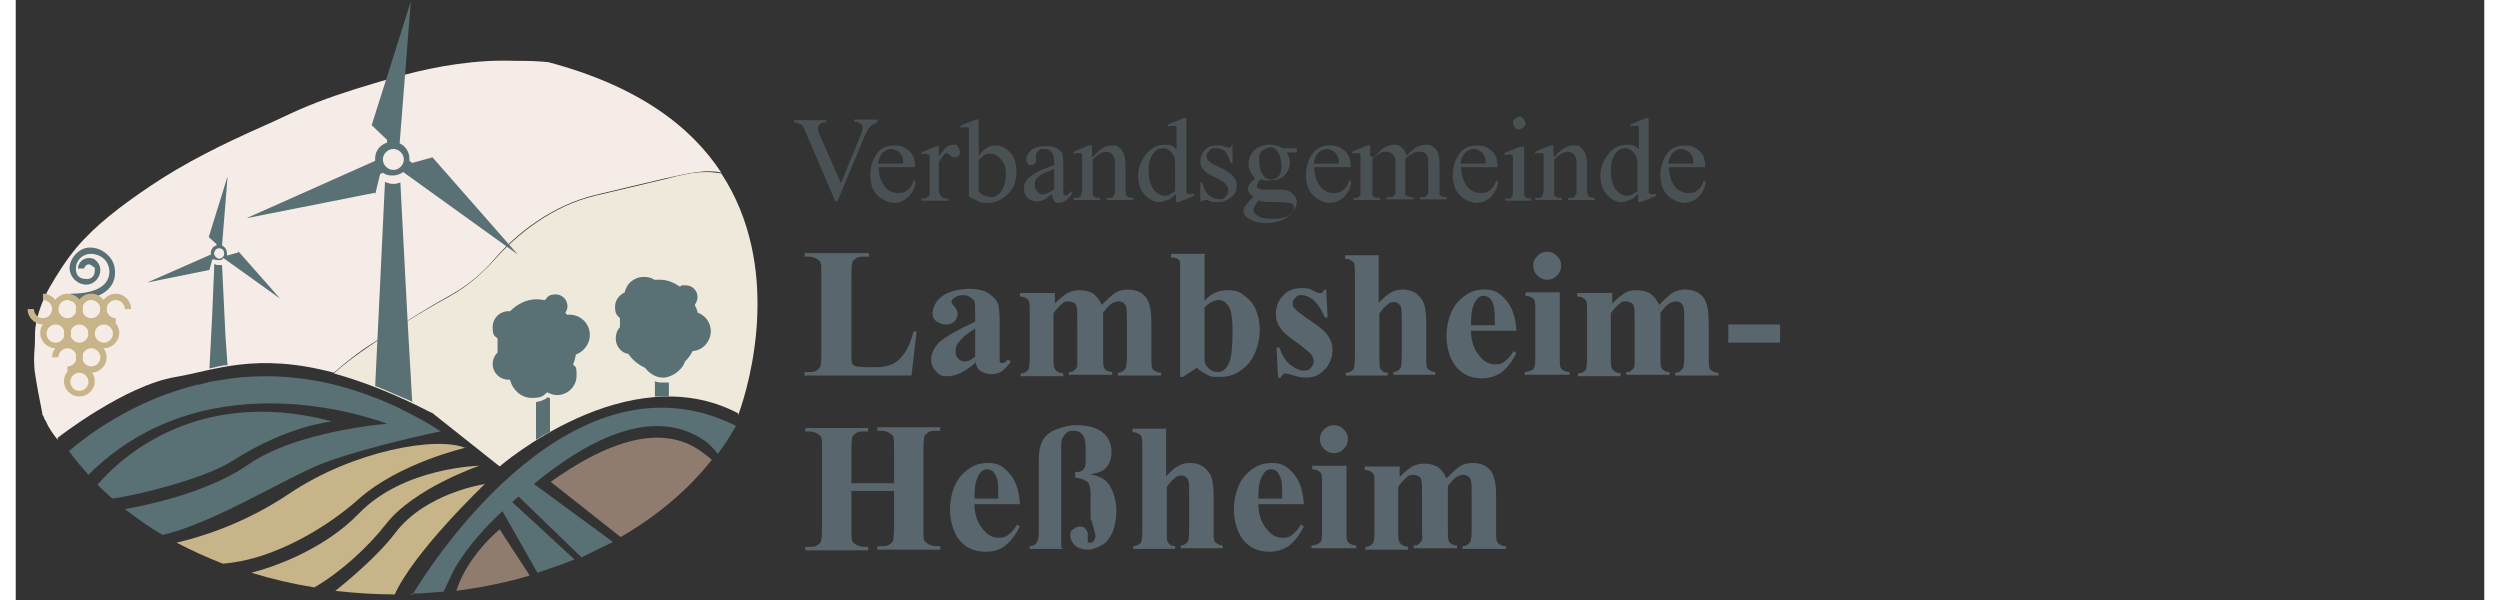 <?xml version="1.0" encoding="UTF-8" standalone="no"?><svg xmlns="http://www.w3.org/2000/svg" data-name="Ebene 1" height="42" id="Ebene_1" version="1.1" viewBox="0 0 353 85.8" width="175">
  <rect x="0" y="0" width="353" height="85.8" fill="#333333" stroke="none"/>
  <defs>
    <style>
      .cls-1 {
        fill: #907b6f;
      }

      .cls-1, .cls-2, .cls-3, .cls-4, .cls-5, .cls-6 {
        stroke-width: 0px;
      }

      .cls-2 {
        fill: #f6ece7;
      }

      .cls-3 {
        fill: #c7b589;
      }

      .cls-4 {
        fill: #efe9db;
      }

      .cls-5 {
        fill: #597074;
      }

      .cls-7, .cls-8 {
        isolation: isolate;
      }

      .cls-8 {
        opacity: .6;
      }

      .cls-6 {
        fill: #59666d;
      }
    </style>
  </defs>
  <path class="cls-2" d="M3.8,59.3c.3.3.2.6.5.9.4,1,1,1.8,1.7,2.7v-.3c0,0,9.6-7.5,16.9-8.7,5.4-.9,11.4-3.6,22.6-.6,1.7-1.5,3.6-3,5.2-4,3.7-2.4,7.3-4.8,11.3-7,2.7-1.5,4.8-3.3,6.5-5.3,3-3.5,8.1-7.6,14.3-9.1,3.3-.8,6.7-1.6,10.1-2.4,1.9-.4,3.8-.9,5.8-1,.8,0,1.5,0,2.2.2-4.3-6.6-11.9-12.4-24.7-15.8,0,0-1.5-.2-4-.2h-.8c-5.5-.2-11,.7-16.2,2.1-1.3.4-2.6.7-3.9,1.1-3.7,1.1-7.4,2.3-10.8,3.8-1.6.7-3.2,1.5-4.8,2.2-5.9,2.6-11.6,5.4-16.6,8.8-4,2.7-7.7,5.5-10.4,8.7-1.5,1.8-2.7,3.7-3.8,5.6s-1.8,3.9-2.1,5.9c-.1,1,0,1.9-.1,2.9-.1,1.1-.1,2.2,0,3.2.3,2.1.7,4.1,1.1,6.1h0Z"/>
  <path class="cls-4" d="M59.5,59l9.7,7.7s18.3-15.9,34.1-7.6v.3c1.8-4.9,6.3-21.3-2.4-34.6-.6-.1-1.3-.2-2.2-.2-1.9,0-3.9.5-5.8,1-3.3.8-6.7,1.6-10.1,2.4-6.2,1.5-11.2,5.6-14.3,9.1-1.7,1.9-3.8,3.8-6.5,5.3-4,2.2-7.7,4.5-11.3,7-1.6,1.1-3.6,2.5-5.2,4,3.9,1.1,8.5,2.8,13.9,5.6h0Z"/>
  <g>
    <g class="cls-8" id="Verbandsgemeinde">
      <g class="cls-7">
        <path class="cls-6" d="M123.2,17.3v.3c-.4,0-.7.2-.9.4-.3.3-.6.7-.8,1.2l-4,9.6h-.3l-4.2-9.8c-.2-.5-.4-.8-.4-.9-.1-.2-.3-.3-.5-.4s-.5-.2-.8-.2v-.3h4.6v.3c-.5,0-.9.1-1,.3s-.2.3-.2.5.1.7.4,1.3l2.9,6.6,2.7-6.6c.3-.7.4-1.1.4-1.4s0-.3-.3-.5c-.2-.1-.4-.3-.8-.3h-.1v-.3h3.5Z"/>
        <path class="cls-6" d="M123.4,23.9c0,1.1.3,2,.8,2.7s1.2,1,2,1,.9-.1,1.3-.4c.4-.3.7-.7.9-1.4l.3.2c-.1.7-.4,1.5-1,2.1s-1.3.9-2.1.9-1.7-.4-2.4-1.1-1-1.7-1-2.9.4-2.3,1-3.1,1.5-1.1,2.5-1.1,1.5.3,2.1.8c.6.6.8,1.3.8,2.3h-5.3ZM123.4,23.4h3.5c0-.5,0-.8-.2-1.1-.1-.3-.4-.6-.6-.7s-.6-.3-.9-.3c-.5,0-.9.2-1.2.5s-.6.9-.7,1.5h0Z"/>
        <path class="cls-6" d="M132,20.7v1.7c.7-1.1,1.3-1.7,2-1.7s.6,0,.7.3c.2.2.3.4.3.7s0,.4-.2.6c-.1.1-.3.2-.5.2s-.4,0-.7-.3c-.3-.2-.4-.3-.5-.3s-.2,0-.3.2c-.3.2-.5.6-.8,1.1v3.7c0,.4,0,.7.2,1,0,.1.2.3.4.4.2,0,.4.1.8.1v.3h-3.9v-.3c.4,0,.7,0,.9-.2.1,0,.2-.2.3-.4v-3.7c0-.9,0-1.4,0-1.6,0-.2,0-.3-.2-.4,0,0-.2-.1-.4-.1s-.4,0-.6.1v-.3c0,0,2.2-.9,2.2-.9h.4,0Z"/>
        <path class="cls-6" d="M137.7,22.3c.7-1,1.5-1.5,2.4-1.5s1.5.4,2.1,1,.9,1.6.9,2.8-.4,2.5-1.4,3.3c-.8.7-1.6,1.1-2.6,1.1s-.9,0-1.4-.2c-.4-.2-.9-.4-1.4-.7v-7.9c0-.9,0-1.4,0-1.6,0-.2,0-.4-.2-.4s-.2,0-.4,0-.4,0-.6.1v-.3c-.1,0,2.2-.9,2.2-.9h.4v5.5h0ZM137.7,22.8v4.6c.3.3.6.5.9.6s.6.2.9.2c.5,0,1-.3,1.4-.8s.7-1.4.7-2.4-.2-1.7-.7-2.2c-.4-.5-.9-.8-1.5-.8s-.6,0-.9.2c-.2.1-.5.4-.8.7h0Z"/>
        <path class="cls-6" d="M148.5,27.5c-.8.6-1.3,1-1.5,1.1-.3.1-.6.2-1,.2-.5,0-1-.2-1.3-.5-.4-.4-.5-.8-.5-1.4s0-.7.3-1c.2-.4.6-.7,1.2-1.1.6-.4,1.5-.7,2.8-1.2v-.3c0-.7-.1-1.3-.4-1.6-.3-.3-.6-.4-1.1-.4s-.6,0-.8.3c-.2.2-.3.4-.3.7v.5c0,.3,0,.4-.2.6s-.3.2-.5.2-.4,0-.5-.2c-.1-.1-.2-.4-.2-.6,0-.5.3-.9.7-1.3s1.2-.6,2.1-.6,1.2.1,1.7.4c.3.2.6.4.7.8,0,.2.1.7.1,1.5v3.9c0,.2,0,.3.1.4s.1,0,.2,0,.2,0,.2,0c.1,0,.4-.3.7-.6v.5c-.6.8-1.2,1.2-1.8,1.2s-.5,0-.7-.3-.3-.5-.3-1h0ZM148.5,27v-2.9c-.8.4-1.4.6-1.6.7-.4.3-.7.5-.9.7s-.3.6-.3.9.1.7.4,1c.2.3.5.4.8.4s1-.3,1.7-.8h0Z"/>
        <path class="cls-6" d="M154.1,22.4c.9-1.1,1.8-1.6,2.6-1.6s.8,0,1.1.3c.3.2.5.6.7,1,.1.4.2.8.2,1.5v3.3c0,.5,0,.8.1,1,0,.1.2.3.3.3.1,0,.4.1.7.1v.3h-3.8v-.3h.2c.4,0,.6,0,.7-.2.1,0,.2-.3.3-.5v-3.9c0-.7,0-1.2-.3-1.5s-.5-.5-.9-.5c-.7,0-1.3.4-2,1.1v4c0,.5,0,.8,0,1,0,.2.2.3.3.4.1,0,.4.1.8.1v.3h-3.8v-.3h.2c.4,0,.7,0,.8-.3.1-.2.2-.6.2-1.1v-2.9c0-.9,0-1.5,0-1.7,0-.2,0-.4-.2-.4,0,0-.2,0-.4,0s-.4,0-.6.1v-.3c-.1,0,2.2-.9,2.2-.9h.4v1.6h0Z"/>
        <path class="cls-6" d="M165.8,27.8c-.4.4-.7.7-1.1.8s-.7.3-1.1.3c-.8,0-1.6-.4-2.2-1.1s-.9-1.6-.9-2.7.4-2.1,1.1-3,1.6-1.4,2.7-1.4,1.2.2,1.7.7v-1.4c0-.9,0-1.4,0-1.6s0-.4-.2-.4c0,0-.2,0-.4,0s-.4,0-.6.1v-.3c0,0,2.2-.9,2.2-.9h.4v8.8c0,.9,0,1.5,0,1.6s0,.4.2.4c0,0,.2.1.3.1s.4,0,.6-.1v.3c0,0-2.2.9-2.2.9h-.4v-1.1h0ZM165.8,27.2v-4c0-.4-.1-.7-.3-1.1-.2-.3-.4-.5-.7-.7-.3-.2-.5-.2-.8-.2-.5,0-.9.2-1.3.7-.5.6-.7,1.4-.7,2.6s.3,2,.7,2.6c.5.6,1.1.9,1.6.9s1-.3,1.5-.7Z"/>
        <path class="cls-6" d="M174,20.7v2.6h-.3c-.2-.8-.5-1.4-.8-1.7-.4-.3-.7-.4-1.3-.4s-.7,0-.9.3-.4.4-.4.7,0,.6.3.8.5.5,1.1.7l1.2.6c1.1.6,1.7,1.3,1.7,2.2s-.3,1.3-.8,1.7c-.5.4-1.1.7-1.8.7s-1,0-1.6-.3c-.2,0-.4,0-.4,0s-.2,0-.3.2h-.3v-2.7h.3c.2.8.4,1.4.9,1.8s.9.6,1.5.6.7-.1.9-.4c.3-.2.4-.5.4-.8s-.1-.7-.4-1-.8-.6-1.6-1c-.8-.4-1.3-.7-1.6-1.1-.3-.3-.4-.7-.4-1.2s.2-1.1.7-1.6,1-.6,1.7-.6.7,0,1.1.2c.3,0,.5.1.6.1s.2,0,.2,0c0,0,0-.1.2-.3h.3,0Z"/>
        <path class="cls-6" d="M177.8,25.8c-.5-.2-.8-.5-1.1-1-.3-.4-.4-.9-.4-1.4,0-.7.3-1.4.8-1.9s1.3-.8,2.2-.8,1.4.2,1.9.5h2s0,0,0,0,0,.1,0,.3v.3s0,0,0,0h-1.5c.3.4.5.9.5,1.5s-.3,1.3-.8,1.8c-.5.5-1.3.7-2.2.7s-.7,0-1.1-.2c-.3.2-.4.4-.5.6s-.1.3-.1.4,0,.2.1.3c0,0,.3.1.5.2.2,0,.5,0,1.2,0,1.1,0,1.9,0,2.2.1.5,0,.9.3,1.2.6.3.3.5.7.5,1.1s-.3,1.2-.9,1.8c-.9.8-2,1.2-3.4,1.2s-2-.3-2.7-.7c-.4-.3-.6-.6-.6-.9s0-.3,0-.4c0-.2.3-.5.6-.9,0,0,.3-.4.8-.9-.3-.2-.5-.3-.6-.5s-.2-.3-.2-.5,0-.4.2-.7c.2-.3.5-.6,1.1-1.1h0ZM177.8,28.6c-.3.3-.4.5-.6.8s-.2.5-.2.7.2.5.5.7c.6.4,1.4.5,2.4.5s1.8-.2,2.2-.5c.5-.4.7-.7.7-1.1s-.1-.5-.4-.6-.9-.2-1.7-.2c-1.2,0-2.2,0-2.9-.2h0ZM179.3,21.1c-.4,0-.7.2-1.1.5s-.4.8-.4,1.5.2,1.5.6,2c.3.4.7.6,1.1.6s.8-.2,1.1-.5c.3-.3.4-.8.4-1.5s-.2-1.6-.6-2.1c-.3-.4-.7-.6-1.1-.6h0Z"/>
        <path class="cls-6" d="M185.7,23.9c0,1.1.3,2,.8,2.7s1.2,1,2,1,.9-.1,1.3-.4c.4-.3.7-.7.9-1.4l.3.2c-.1.7-.4,1.5-1,2.1-.6.6-1.3.9-2.1.9s-1.7-.4-2.4-1.1-1-1.7-1-2.9.4-2.3,1-3.1,1.5-1.1,2.5-1.1,1.5.3,2.1.8c.6.6.8,1.3.8,2.3h-5.3ZM185.7,23.4h3.5c0-.5,0-.8-.2-1.1-.1-.3-.4-.6-.6-.7s-.6-.3-.9-.3c-.4,0-.9.2-1.2.5s-.6.9-.7,1.5h0Z"/>
        <path class="cls-6" d="M194.3,22.4c.6-.6.9-.9,1-1,.3-.2.5-.4.8-.5.3-.1.6-.2.9-.2.5,0,.9.1,1.2.4s.6.7.7,1.2c.6-.7,1.1-1.1,1.5-1.3s.8-.3,1.2-.3.7,0,1.1.3c.3.2.6.5.7,1,.1.3.2.8.2,1.5v3.3c0,.5,0,.8,0,1,0,.1.2.2.3.3.1,0,.4.1.7.1v.3h-3.8v-.3h.2c.3,0,.6,0,.7-.2.1,0,.2-.2.3-.4v-4.1c0-.6,0-1.1-.2-1.3-.2-.4-.6-.5-1.1-.5s-.6,0-.9.2-.7.4-1.1.8h0v4.1c0,.5,0,.8,0,1s.2.2.4.3.4.1.8.1v.3h-3.9v-.3c.4,0,.7,0,.9-.1.2,0,.3-.3.4-.4v-4.1c0-.6,0-1.1-.3-1.4-.3-.4-.6-.5-1-.5s-.6,0-.9.2c-.5.3-.8.5-1.1.8v4.1c0,.5,0,.8,0,1s.2.3.3.4c.1,0,.4.1.8.1v.3h-3.8v-.3c.4,0,.6,0,.7-.1s.3-.2.3-.4c0-.2,0-.5,0-1v-2.9c0-.8,0-1.4,0-1.6,0-.2,0-.3-.2-.4,0,0-.2,0-.4,0s-.4,0-.6.1v-.3c-.1,0,2.2-.9,2.2-.9h.4v1.6h0Z"/>
        <path class="cls-6" d="M206.7,23.9c0,1.1.3,2,.8,2.7s1.2,1,2,1,.9-.1,1.3-.4.7-.7.9-1.4l.3.2c-.1.7-.4,1.5-1,2.1-.6.6-1.3.9-2.1.9s-1.7-.4-2.4-1.1-1-1.7-1-2.9.4-2.3,1-3.1,1.5-1.1,2.5-1.1,1.5.3,2.1.8c.6.6.8,1.3.8,2.3h-5.3ZM206.7,23.4h3.5c0-.5,0-.8-.2-1.1-.1-.3-.4-.6-.6-.7s-.6-.3-.9-.3c-.4,0-.9.2-1.2.5s-.6.9-.7,1.5h0Z"/>
        <path class="cls-6" d="M215.7,20.7v6.2c0,.5,0,.8,0,1,0,.2.2.3.3.4.1,0,.4.1.7.1v.3h-3.7v-.3c.4,0,.6,0,.7,0,.1,0,.2-.2.3-.4s.1-.5.1-1v-2.9c0-.8,0-1.4,0-1.6,0-.2,0-.3-.2-.4,0,0-.2,0-.4,0s-.4,0-.6.1v-.3c-.1,0,2.2-.9,2.2-.9h.4ZM215,16.7c.2,0,.4,0,.6.3s.3.4.3.6,0,.4-.3.6-.4.3-.6.3-.4,0-.6-.3c-.2-.2-.3-.4-.3-.6s0-.4.3-.6.4-.3.6-.3Z"/>
        <path class="cls-6" d="M220.1,22.4c.9-1.1,1.8-1.6,2.6-1.6s.8,0,1.1.3c.3.2.5.6.7,1,.1.4.2.8.2,1.5v3.3c0,.5,0,.8.1,1,0,.1.2.3.3.3.1,0,.4.1.7.1v.3h-3.8v-.3h.2c.4,0,.6,0,.7-.2.1,0,.2-.3.3-.5v-3.9c0-.7,0-1.2-.3-1.5-.2-.3-.5-.5-.9-.5-.7,0-1.3.4-2,1.1v4c0,.5,0,.8,0,1,0,.2.2.3.3.4.1,0,.4.1.8.1v.3h-3.8v-.3h.2c.4,0,.7,0,.8-.3.1-.2.2-.6.2-1.1v-2.9c0-.9,0-1.5,0-1.7,0-.2,0-.4-.2-.4,0,0-.2,0-.4,0s-.4,0-.6.1v-.3c-.1,0,2.2-.9,2.2-.9h.4v1.6h0Z"/>
        <path class="cls-6" d="M231.9,27.8c-.4.4-.7.7-1.1.8s-.7.3-1.1.3c-.8,0-1.6-.4-2.2-1.1s-.9-1.6-.9-2.7.4-2.1,1.1-3,1.6-1.4,2.7-1.4,1.2.2,1.7.7v-1.4c0-.9,0-1.4,0-1.6,0-.2,0-.4-.2-.4s-.2,0-.4,0-.4,0-.6.1v-.3c0,0,2.2-.9,2.2-.9h.4v8.8c0,.9,0,1.5,0,1.6,0,.2,0,.4.2.4,0,0,.2.1.3.1s.4,0,.6-.1v.3c0,0-2.2.9-2.2.9h-.4v-1.1h0ZM231.9,27.2v-4c0-.4-.1-.7-.3-1.1-.2-.3-.4-.5-.7-.7s-.5-.2-.8-.2c-.5,0-.9.2-1.3.7-.5.6-.7,1.4-.7,2.6s.3,2,.7,2.6c.5.6,1.1.9,1.6.9s1-.3,1.5-.7Z"/>
        <path class="cls-6" d="M236.4,23.9c0,1.1.3,2,.8,2.7s1.2,1,2,1,.9-.1,1.3-.4.7-.7.9-1.4l.3.2c-.1.7-.4,1.5-1,2.1s-1.3.9-2.1.9-1.7-.4-2.4-1.1-1-1.7-1-2.9.4-2.3,1-3.1,1.5-1.1,2.5-1.1,1.5.3,2.1.8c.6.6.8,1.3.8,2.3h-5.3ZM236.4,23.4h3.5c0-.5,0-.8-.2-1.1-.1-.3-.4-.6-.6-.7s-.6-.3-.9-.3c-.4,0-.9.2-1.2.5s-.6.9-.7,1.5h0Z"/>
      </g>
    </g>
    <g class="cls-7" id="Lambsheim-Heßheim">
      <g class="cls-7">
        <path class="cls-6" d="M128.8,47.6l-.7,6.1h-15.3v-.5h.6c.5,0,.9,0,1.2-.3.2-.1.4-.3.5-.6,0-.2.1-.7.1-1.6v-11.4c0-.9,0-1.5-.1-1.7,0-.2-.3-.4-.6-.6-.3-.2-.7-.3-1.1-.3h-.6v-.5h9.2v.5h-.7c-.5,0-.9,0-1.2.3-.2.1-.4.3-.5.6,0,.2-.1.7-.1,1.6v11c0,.9,0,1.5.1,1.7,0,.2.3.4.6.5.2,0,.7.1,1.5.1h1.5c.9,0,1.7-.2,2.3-.5.6-.3,1.1-.8,1.6-1.5s.9-1.7,1.3-3.1h.5,0Z"/>
        <path class="cls-6" d="M137.2,51.9c-1.5,1.3-2.8,1.9-3.9,1.9s-1.2-.2-1.7-.7-.7-1-.7-1.7.4-1.7,1.2-2.5c.8-.7,2.5-1.7,5.1-2.9v-1.2c0-.9,0-1.5-.1-1.7s-.3-.4-.6-.6-.6-.3-.9-.3c-.6,0-1,.1-1.4.4-.2.1-.4.4-.4.5s.1.4.4.7c.3.4.5.7.5,1.1s-.2.8-.5,1.1c-.3.3-.7.4-1.2.4s-1-.2-1.4-.5c-.4-.3-.5-.7-.5-1.1s.2-1.2.7-1.8,1.1-1,2-1.3c.9-.3,1.8-.4,2.7-.4s2,.2,2.7.7,1.1,1,1.3,1.5c.1.4.2,1.2.2,2.5v4.6c0,.5,0,.9,0,1,0,.1,0,.3.2.3,0,0,.2,0,.3,0,.2,0,.4-.2.7-.5l.4.3c-.4.6-.9,1.1-1.3,1.4-.4.3-1,.4-1.5.4s-1.2-.2-1.6-.5c-.4-.3-.6-.8-.7-1.5h0ZM137.2,51v-4c-1,.6-1.8,1.2-2.3,1.9-.4.4-.5.9-.5,1.4s.1.7.4,1c.2.2.5.4.9.4s.9-.2,1.5-.7h0Z"/>
        <path class="cls-6" d="M148.6,41.8v1.6c.7-.7,1.3-1.2,1.8-1.5.6-.3,1.1-.4,1.8-.4s1.4.2,1.9.5c.5.4.9.9,1.2,1.6.7-.7,1.3-1.3,1.9-1.7s1.3-.5,1.9-.5,1.5.2,2,.6.8.8,1,1.5.3,1.5.3,2.8v4.9c0,.9,0,1.5.3,1.7s.5.4,1.1.4v.4h-6.2v-.4c.5,0,.8-.2,1.1-.6.1-.2.2-.7.2-1.6v-5.1c0-1.1,0-1.7-.1-2,0-.3-.2-.5-.4-.7-.2-.1-.4-.2-.7-.2s-.7.1-1.1.4-.7.7-1.1,1.2v6.4c0,.8,0,1.4.2,1.6.2.3.6.5,1.1.5v.4h-6.2v-.4c.4,0,.6,0,.8-.3.2-.1.3-.3.4-.5,0-.2,0-.7,0-1.4v-5.1c0-1.1,0-1.8-.1-2,0-.3-.2-.5-.4-.6s-.4-.2-.7-.2-.7,0-.9.3c-.4.3-.8.7-1.3,1.4v6.4c0,.8,0,1.4.3,1.7.2.3.5.4,1.1.5v.4h-6.1v-.4c.5,0,.8-.2,1.1-.5.1-.2.2-.7.2-1.7v-6.7c0-.9,0-1.5-.3-1.7s-.5-.4-1.1-.4v-.5h4.9Z"/>
        <path class="cls-6" d="M170,36.4v6.6c1-1.1,2.1-1.5,3.3-1.5s1.6.2,2.3.7,1.3,1.1,1.7,2,.6,1.9.6,3-.3,2.5-.8,3.5c-.5,1.1-1.2,1.8-2.1,2.4s-1.8.8-2.9.8-1.2,0-1.7-.3-1-.5-1.5-1l-2,1.3h-.4v-15.1c0-.7,0-1.1,0-1.3,0-.2-.2-.4-.4-.5-.2-.1-.5-.2-.9-.2v-.5h5ZM170,44.1v5.3c0,1.1,0,1.8,0,2.1,0,.5.3.9.6,1.2.3.3.7.5,1.2.5s.8-.1,1.1-.4c.3-.3.6-.7.8-1.5.2-.7.3-2,.3-4s-.2-3.1-.7-3.7c-.4-.5-.8-.7-1.3-.7s-1.5.4-2.1,1.2h0Z"/>
        <path class="cls-6" d="M187.4,41.4l.2,4h-.4c-.5-1.2-1.1-2-1.6-2.5-.6-.4-1.1-.7-1.7-.7s-.7.1-.9.4c-.3.2-.4.5-.4.8s0,.4.3.7c.3.4,1,.9,2.3,1.8,1.2.8,2.1,1.5,2.5,2.2.4.6.6,1.2.6,2s-.2,1.3-.5,1.9-.8,1.1-1.4,1.5c-.6.4-1.3.5-2,.5s-1.3-.2-2.3-.5c-.3,0-.4-.1-.5-.1-.3,0-.5.2-.7.6h-.4l-.2-4.3h.4c.4,1.1.9,2,1.6,2.5s1.3.8,1.9.8.7-.1,1-.4c.3-.3.4-.6.4-.9s-.1-.7-.4-1.1c-.3-.3-.8-.7-1.7-1.4-1.3-.9-2.2-1.6-2.5-2.1-.6-.7-.8-1.5-.8-2.3s.3-1.8,1-2.5c.6-.7,1.5-1.1,2.7-1.1s1.3.2,1.9.5c.2.1.4.2.6.2s.3,0,.4,0c0,0,.2-.3.4-.5h.4Z"/>
        <path class="cls-6" d="M194.9,36.4v6.9c.7-.7,1.2-1.2,1.8-1.5s1.1-.4,1.7-.4,1.4.2,1.9.6c.5.4.9.9,1.1,1.5s.3,1.5.3,2.9v4.7c0,.9,0,1.5.3,1.7s.5.4,1,.4v.4h-6v-.4c.4,0,.7-.2,1-.5.1-.2.2-.7.2-1.6v-5.3c0-1,0-1.6-.1-1.8,0-.3-.2-.4-.4-.6s-.4-.2-.6-.2c-.4,0-.7.1-1,.4-.3.2-.7.7-1.1,1.2v6.4c0,.8,0,1.4.2,1.6.2.3.5.5,1,.5v.4h-6v-.4c.5,0,.8-.2,1.1-.5.1-.2.2-.7.2-1.6v-12.1c0-.9,0-1.5-.3-1.7s-.5-.4-1.1-.4v-.5h4.9Z"/>
        <path class="cls-6" d="M214.6,47.3h-6.5c0,1.6.5,2.8,1.3,3.7.6.7,1.3,1.1,2.1,1.1s1-.1,1.4-.4c.4-.3.9-.8,1.3-1.5l.4.3c-.7,1.3-1.4,2.2-2.2,2.8-.8.5-1.7.8-2.7.8-1.8,0-3.1-.7-4-2-.7-1.1-1.1-2.5-1.1-4.1s.5-3.6,1.6-4.8c1.1-1.2,2.3-1.8,3.8-1.8s2.2.5,3.1,1.5c.9,1,1.4,2.5,1.5,4.4h0ZM211.5,46.4c0-1.4,0-2.3-.2-2.8-.1-.5-.4-.9-.7-1.1-.2-.1-.4-.2-.7-.2-.4,0-.8.2-1.1.7-.5.7-.7,1.8-.7,3.1v.4h3.5Z"/>
        <path class="cls-6" d="M220.8,41.8v9.4c0,.8,0,1.4.3,1.6.2.2.6.4,1.1.4v.4h-6.4v-.4c.5,0,.9-.2,1.2-.4.2-.2.3-.7.3-1.5v-7c0-.8,0-1.4-.3-1.6s-.6-.4-1.1-.4v-.5h5ZM219,36c.6,0,1,.2,1.4.6.4.4.6.8.6,1.4s-.2,1-.6,1.4c-.4.4-.8.6-1.4.6s-1-.2-1.4-.6c-.4-.4-.6-.8-.6-1.4s.2-1,.6-1.4c.4-.4.8-.6,1.4-.6h0Z"/>
        <path class="cls-6" d="M228.3,41.8v1.6c.7-.7,1.3-1.2,1.8-1.5s1.1-.4,1.8-.4,1.4.2,1.9.5c.5.4.9.9,1.2,1.6.7-.7,1.3-1.3,1.9-1.7s1.3-.5,1.9-.5,1.5.2,2,.6.8.8,1,1.5c.2.6.3,1.5.3,2.8v4.9c0,.9,0,1.5.3,1.7s.5.4,1.1.4v.4h-6.2v-.4c.5,0,.8-.2,1.1-.6.1-.2.2-.7.2-1.6v-5.1c0-1.1,0-1.7-.1-2,0-.3-.2-.5-.4-.7-.2-.1-.4-.2-.7-.2s-.7.1-1.1.4-.7.7-1.1,1.2v6.4c0,.8,0,1.4.2,1.6.2.3.6.5,1.1.5v.4h-6.2v-.4c.4,0,.6,0,.8-.3.2-.1.3-.3.4-.5,0-.2,0-.7,0-1.4v-5.1c0-1.1,0-1.8-.1-2,0-.3-.2-.5-.4-.6s-.4-.2-.7-.2-.7,0-.9.3c-.4.3-.8.7-1.3,1.4v6.4c0,.8,0,1.4.3,1.7s.5.4,1.1.5v.4h-6.1v-.4c.5,0,.8-.2,1.1-.5.1-.2.2-.7.2-1.7v-6.7c0-.9,0-1.5-.3-1.7s-.5-.4-1.1-.4v-.5h4.9Z"/>
        <path class="cls-6" d="M252.3,49h-7.4v-2.6h7.4v2.6Z"/>
        <path class="cls-6" d="M119.5,70.2v5.4c0,.9,0,1.5.1,1.7,0,.2.3.4.6.6s.7.3,1.1.3h.6v.5h-9v-.5h.6c.5,0,.9,0,1.2-.3.2-.1.4-.3.5-.6,0-.2.1-.7.1-1.6v-11.4c0-.9,0-1.5-.1-1.7,0-.2-.3-.4-.6-.6s-.7-.3-1.1-.3h-.6v-.5h9v.5h-.6c-.5,0-.9,0-1.2.3-.2.1-.4.3-.5.6,0,.2-.1.7-.1,1.6v4.9h6.1v-4.9c0-.9,0-1.5-.1-1.7,0-.2-.3-.4-.6-.6-.3-.2-.7-.3-1.1-.3h-.6v-.5h9v.5h-.6c-.5,0-.9,0-1.2.3-.2.1-.4.3-.5.6,0,.2-.1.7-.1,1.6v11.4c0,.9,0,1.5.1,1.7,0,.2.3.4.6.6s.7.3,1.1.3h.6v.5h-9v-.5h.6c.5,0,.9,0,1.2-.3.2-.1.4-.3.5-.6,0-.2.1-.7.1-1.6v-5.4h-6.1Z"/>
        <path class="cls-6" d="M143.6,72.1h-6.5c0,1.6.5,2.8,1.3,3.7.6.7,1.3,1.1,2.1,1.1s1-.1,1.4-.4c.4-.3.9-.8,1.3-1.5l.4.3c-.7,1.3-1.4,2.2-2.2,2.8s-1.7.8-2.7.8c-1.8,0-3.1-.7-4-2-.7-1.1-1.1-2.5-1.1-4.1s.5-3.6,1.6-4.8c1.1-1.2,2.3-1.8,3.8-1.8s2.2.5,3.1,1.5,1.4,2.5,1.5,4.4h0ZM140.5,71.2c0-1.4,0-2.3-.2-2.8s-.4-.9-.7-1.1c-.2-.1-.4-.2-.7-.2-.4,0-.8.2-1.1.7-.5.7-.7,1.8-.7,3.1v.4h3.5Z"/>
        <path class="cls-6" d="M149.8,78.5h-4.8v-.4c.5,0,.8-.2,1-.5.2-.3.3-.8.3-1.7v-10.2c0-1.2.2-2.1.6-2.8s1.1-1.2,1.9-1.5,1.8-.6,2.8-.6c1.8,0,3.1.4,3.9,1.1.8.7,1.2,1.6,1.2,2.7s-.3,1.8-.9,2.4c-.4.4-1.1.7-2.2.8.9.2,1.5.4,2.1.8.5.4.9,1,1.2,1.8.3.8.5,1.7.5,2.6s-.2,2.2-.5,3c-.4.8-.8,1.5-1.5,1.9s-1.4.7-2.1.7-1.4-.2-1.8-.6c-.4-.4-.7-.8-.7-1.4s.1-.7.4-.9.5-.4.9-.4.4,0,.6.1c.1,0,.3.2.4.4s.2.3.2.4v1.1c0,0,0,.1,0,.2s.3.1.4.1.3,0,.5-.3c.1-.2.2-.4.2-.6s-.1-.7-.4-1.7c-.1-.5-.2-.7-.3-.8,0-.3,0-.7,0-1.1v-1.8c0-1,0-1.6-.2-1.9,0-.3-.3-.6-.6-.7-.3-.2-.7-.3-1.4-.4v-.8c.5,0,.8,0,1.1-.3.2-.2.4-.5.4-.9,0-.2,0-.7,0-1.6s0-1.9-.3-2.3c-.3-.5-.7-.8-1.4-.8s-.6,0-.9.2c-.3.2-.5.5-.7.8s-.2,1-.2,2v13.7h0Z"/>
        <path class="cls-6" d="M164.5,61.2v6.9c.7-.7,1.2-1.2,1.8-1.5.5-.3,1.1-.4,1.7-.4s1.4.2,1.9.6c.5.4.9.9,1.1,1.5.2.6.3,1.5.3,2.9v4.7c0,.9,0,1.5.3,1.7s.5.4,1,.4v.4h-6v-.4c.4,0,.7-.2,1-.5.1-.2.2-.7.2-1.6v-5.3c0-1,0-1.6-.1-1.8,0-.3-.2-.4-.4-.6s-.4-.2-.6-.2c-.4,0-.7.1-1,.4-.3.2-.7.7-1.1,1.2v6.4c0,.8,0,1.4.2,1.6.2.3.5.5,1,.5v.4h-6v-.4c.5,0,.8-.2,1.1-.5.1-.2.2-.7.2-1.6v-12.1c0-.9,0-1.5-.3-1.7s-.5-.4-1.1-.4v-.5h4.9Z"/>
        <path class="cls-6" d="M184.2,72.1h-6.5c0,1.6.5,2.8,1.3,3.7.6.7,1.3,1.1,2.1,1.1s1-.1,1.4-.4c.4-.3.9-.8,1.3-1.5l.4.3c-.7,1.3-1.4,2.2-2.2,2.8-.8.5-1.7.8-2.7.8-1.8,0-3.1-.7-4-2-.7-1.1-1.1-2.5-1.1-4.1s.5-3.6,1.6-4.8c1.1-1.2,2.3-1.8,3.8-1.8s2.2.5,3.1,1.5,1.4,2.5,1.5,4.4h0ZM181.1,71.2c0-1.4,0-2.3-.2-2.8s-.4-.9-.7-1.1c-.2-.1-.4-.2-.7-.2-.4,0-.8.2-1.1.7-.5.7-.7,1.8-.7,3.1v.4h3.5Z"/>
        <path class="cls-6" d="M190.3,66.6v9.4c0,.8,0,1.4.3,1.6.2.2.6.4,1.1.4v.4h-6.4v-.4c.5,0,.9-.2,1.2-.4s.3-.7.3-1.5v-7c0-.8,0-1.4-.3-1.6-.2-.2-.6-.4-1.1-.4v-.5h5ZM188.5,60.8c.6,0,1,.2,1.4.6.4.4.6.8.6,1.4s-.2,1-.6,1.4-.8.6-1.4.6-1-.2-1.4-.6-.6-.8-.6-1.4.2-1,.6-1.4.8-.6,1.4-.6Z"/>
        <path class="cls-6" d="M197.9,66.6v1.6c.7-.7,1.3-1.2,1.8-1.5.6-.3,1.1-.4,1.8-.4s1.4.2,1.9.5c.5.4.9.9,1.2,1.6.7-.7,1.3-1.3,1.9-1.7s1.3-.5,1.9-.5,1.5.2,2,.6.8.8,1,1.5c.2.6.3,1.5.3,2.8v4.9c0,.9,0,1.5.3,1.7s.5.4,1.1.4v.4h-6.2v-.4c.5,0,.8-.2,1.1-.6.1-.2.2-.7.2-1.6v-5.1c0-1.1,0-1.7-.1-2,0-.3-.2-.5-.4-.7-.2-.1-.4-.2-.7-.2s-.7.1-1.1.4c-.4.3-.7.7-1.1,1.2v6.4c0,.8,0,1.4.2,1.6.2.3.6.5,1.1.5v.4h-6.2v-.4c.4,0,.6,0,.8-.3.2-.1.3-.3.4-.5s0-.7,0-1.4v-5.1c0-1.1,0-1.8-.1-2,0-.3-.2-.5-.4-.6-.2-.1-.4-.2-.7-.2s-.7,0-.9.3c-.4.3-.8.7-1.3,1.4v6.4c0,.8,0,1.4.3,1.7s.5.4,1.1.5v.4h-6.1v-.4c.5,0,.8-.2,1.1-.5.1-.2.2-.7.2-1.7v-6.7c0-.9,0-1.5-.3-1.7s-.5-.4-1.1-.4v-.5h4.9Z"/>
      </g>
    </g>
  </g>
  <path class="cls-5" d="M45,60.3s-6.2.6-14,5.6c-3.9,2.5-13.4,4.9-17.2,5.4-.7-.7-1.5-1.3-2.1-2,2.3-2.7,13.3-14.3,33.3-9.1h0Z"/>
  <path class="cls-3" d="M64.4,64s-9.6,2.2-15.4,7.4c-4.6,4.1-12.3,8.7-19.4,9.2-2.3-.9-4.5-1.9-6.6-3,3-.7,9.4-2.5,16.1-7,9.2-6.2,21.3-8.3,25.3-6.5h0Z"/>
  <path class="cls-3" d="M66.3,66.6s-9.4,3.2-13.4,8.4c-2.5,3.2-6.4,6.8-10.2,9-3.1-.5-6.1-1.2-9-2.1,2.8-.7,10.3-3.2,15.4-8.5,6.4-6.6,17.2-6.8,17.2-6.8h0Z"/>
  <path class="cls-3" d="M67.1,69.2s-10.1,9.6-12.9,15.8h0c-2.9,0-5.7-.2-8.5-.5,1.6-1.3,5.9-4.8,8.5-8.2,4.4-5.9,13-7.1,13-7.1h0Z"/>
  <path class="cls-1" d="M73.5,82.3c-3.3,1-6.9,1.7-10.5,2.2,1.6-5.1,6.2-8.8,6.2-8.8l4.3,6.6h0Z"/>
  <path class="cls-1" d="M99.5,65.8c-3.3,4.2-7.8,8-13,11l-10-7.9c14.9-10.6,20.7-5.1,23.1-3.1h0Z"/>
  <path class="cls-5" d="M60.7,61.7s-10.3,2.1-16.9,4.6c-5.5,2.2-15.5,8.5-22.8,10.2-1.9-1.1-3.7-2.4-5.4-3.7,2.9-.5,11.8-2.3,17.7-6.4,6.9-4.8,19.8-5.8,19.8-5.8,0,0-25.3-10.1-42.7,7.3-1-1.1-1.9-2.2-2.8-3.4,2.6-2.2,9.1-7.2,18.4-9.5.2,0,.4,0,.6-.1.7-.2,1.5-.4,2.4-.5h0c2.1-.4,4.4-.6,6.7-.6,4.4,0,9.2.7,14.4,2.6.8.3,1.7.6,2.6,1,.9.4,1.7.7,2.6,1.2h0c1.8.9,3.7,1.9,5.5,3.1h0Z"/>
  <path class="cls-5" d="M56.5,84.9c1.6,0,3.2-.2,4.7-.3.7-1.5,1.6-3.5,1.8-3.7,1.8-2.9,4.1-5.5,6.6-7.8l5,8.8c1.8-.6,3.6-1.2,5.3-1.9l-8.9-8.2c.3-.3.6-.5.9-.8l9,8.7,4.5-2.2-11.3-8.3c6.7-5.5,16.9-11.8,24.8-5.9,0,0,.9.8,1.5,1.6,1-1.3,1.8-2.6,2.6-4h0c-23-11.5-42.9,18.5-46.3,24.2h0Z"/>
  <path class="cls-5" d="M30.3,52.4l-.3-4.2h0s-.5-10.3-.5-10.3c-.1,0-.3,0-.5,0s-.4,0-.6-.2l-.3,7.2h0l-.4,7.8c.8-.2,1.6-.4,2.5-.5Z"/>
  <path class="cls-5" d="M56.7,57.5l-.6-10.4h0c0,0-1.1-21-1.1-21-.3.1-.6.2-1,.2s-.8-.1-1.2-.3l-.7,14.7h0c0,0-.7,14.5-.7,14.5,1.6.6,3.3,1.4,5.2,2.2h0Z"/>
  <path class="cls-5" d="M21.2,78.2"/>
  <path class="cls-5" d="M31.8,36.1l-1.4.4h-.2v-.3c0-.5-.3-.9-.7-1.1h0l.8-9.9-2.7,8.7,1.1,1v.2c-.5.1-.8.6-.8,1.1s0,.1,0,.2l-9.1,4,8.9-1.8.4-1.5h.2c.2,0,.4.1.7.1s.5,0,.7-.3l8.1,5.8-6-6.8h.1ZM29.1,36.9c-.4,0-.7-.3-.7-.7s.3-.7.7-.7.7.3.7.7-.3.7-.7.7Z"/>
  <path class="cls-2" d="M54,24.2c.8,0,1.5-.7,1.5-1.5s-.7-1.5-1.5-1.5-1.5.7-1.5,1.5.7,1.5,1.5,1.5Z"/>
  <path class="cls-5" d="M51.4,27.8l.7-2.9.4-.2c.4.3.8.4,1.4.4s1.1-.2,1.5-.5l16.4,11.8-12.2-13.9-2.9.8-.4-.3v-.3c0-.9-.5-1.8-1.4-2.2h0l1-12.7.6-7.6-2.4,7.6-3.2,10.1,2.2,2.1v.4c-1,.3-1.7,1.2-1.7,2.2s0,.3,0,.4l-18.4,8.2,18.2-3.6h.2ZM54,21.3c.8,0,1.5.7,1.5,1.5s-.7,1.5-1.5,1.5-1.5-.7-1.5-1.5.7-1.5,1.5-1.5Z"/>
  <path class="cls-5" d="M7.8,42.9v-.9c2.1,0,5.5-.4,5.6-3.1,0-.7-.3-1.4-.7-1.8-.5-.5-1.2-.8-2-.8-1.1,0-2.1.9-2.1,2.1s.7,1.5,1.6,1.5h0c.7,0,1.1-.5,1.1-1.2s0-.4-.3-.6c-.2-.2-.4-.3-.6-.3s-.6.3-.6.6h-.9c0-.8.7-1.5,1.5-1.5s.9.2,1.2.5c.3.3.5.7.5,1.2,0,1.1-.9,2.1-2,2.1h0c-1.3,0-2.4-1.1-2.4-2.4s1.3-2.9,2.9-2.9h0c1,0,1.9.4,2.6,1.1.7.7,1,1.5,1,2.5,0,2.5-2.4,4-6.5,4h0Z"/>
  <g>
    <path class="cls-3" d="M3.9,46.4c-1.2,0-2.2-1-2.2-2.2h.9c0,.7.6,1.3,1.3,1.3s1.3-.6,1.3-1.3-.6-1.3-1.3-1.3v-.9c1.2,0,2.2,1,2.2,2.2s-1,2.2-2.2,2.2Z"/>
    <path class="cls-3" d="M7.4,46.4c-1.2,0-2.2-1-2.2-2.2s1-2.2,2.2-2.2,2.2,1,2.2,2.2-1,2.2-2.2,2.2ZM7.4,42.9c-.7,0-1.3.6-1.3,1.3s.6,1.3,1.3,1.3,1.3-.6,1.3-1.3-.6-1.3-1.3-1.3Z"/>
    <path class="cls-3" d="M10.8,46.4c-1.2,0-2.2-1-2.2-2.2s1-2.2,2.2-2.2,2.2,1,2.2,2.2-1,2.2-2.2,2.2ZM10.8,42.9c-.7,0-1.3.6-1.3,1.3s.6,1.3,1.3,1.3,1.3-.6,1.3-1.3-.6-1.3-1.3-1.3Z"/>
    <path class="cls-3" d="M14.3,46.4c-1.2,0-2.2-1-2.2-2.2s1-2.2,2.2-2.2,2.2,1,2.2,2.2h-.9c0-.7-.6-1.3-1.3-1.3s-1.3.6-1.3,1.3.6,1.3,1.3,1.3v.9Z"/>
    <path class="cls-3" d="M5.7,49.8c-1.2,0-2.2-1-2.2-2.2s1-2.2,2.2-2.2,2.2,1,2.2,2.2-1,2.2-2.2,2.2ZM5.7,46.4c-.7,0-1.3.6-1.3,1.3s.6,1.3,1.3,1.3,1.3-.6,1.3-1.3-.6-1.3-1.3-1.3Z"/>
    <path class="cls-3" d="M9.1,49.8c-1.2,0-2.2-1-2.2-2.2s1-2.2,2.2-2.2,2.2,1,2.2,2.2-1,2.2-2.2,2.2ZM9.1,46.4c-.7,0-1.3.6-1.3,1.3s.6,1.3,1.3,1.3,1.3-.6,1.3-1.3-.6-1.3-1.3-1.3Z"/>
    <path class="cls-3" d="M12.6,49.8c-1.2,0-2.2-1-2.2-2.2s1-2.2,2.2-2.2,2.2,1,2.2,2.2-1,2.2-2.2,2.2ZM12.6,46.4c-.7,0-1.3.6-1.3,1.3s.6,1.3,1.3,1.3,1.3-.6,1.3-1.3-.6-1.3-1.3-1.3Z"/>
    <path class="cls-3" d="M7.4,53.3v-.9c.7,0,1.3-.6,1.3-1.3s-.6-1.3-1.3-1.3-1.3.6-1.3,1.3h-.9c0-1.2,1-2.2,2.2-2.2s2.2,1,2.2,2.2-1,2.2-2.2,2.2Z"/>
    <path class="cls-3" d="M10.8,53.3c-1.2,0-2.2-1-2.2-2.2s1-2.2,2.2-2.2,2.2,1,2.2,2.2-1,2.2-2.2,2.2ZM10.8,49.8c-.7,0-1.3.6-1.3,1.3s.6,1.3,1.3,1.3,1.3-.6,1.3-1.3-.6-1.3-1.3-1.3Z"/>
    <path class="cls-3" d="M9.1,56.7c-1.2,0-2.2-1-2.2-2.2s1-2.2,2.2-2.2,2.2,1,2.2,2.2-1,2.2-2.2,2.2ZM9.1,53.3c-.7,0-1.3.6-1.3,1.3s.6,1.3,1.3,1.3,1.3-.6,1.3-1.3-.6-1.3-1.3-1.3Z"/>
  </g>
  <path class="cls-5" d="M82.1,47.9c0-1.6-1.3-2.9-2.9-2.9s-.3,0-.4,0c0,0-.1-.2-.2-.3.2-.3.3-.6.3-.9,0-.9-.7-1.7-1.7-1.7s-1.2.4-1.5.8c-.4,0-.7-.1-1.2-.1-1.5,0-2.8.7-3.8,1.7h-.2c-1.3,0-2.3,1-2.3,2.3s.3,1.2.7,1.6c0,.3,0,.7,0,1s0,.7,0,1c-.4.4-.7,1-.7,1.6,0,1.3,1,2.3,2.3,2.3s.1,0,.2,0c0,0,0,0,0,.1.4,1.4,1.6,2.5,3.1,2.5s1.6-.3,2.2-.8c.4.2.9.4,1.4.4,1.5,0,2.8-1.2,2.8-2.8s-.2-1.1-.5-1.6c.2-.4.3-.9.4-1.4,1.1-.4,2-1.5,2-2.8h0Z"/>
  <path class="cls-5" d="M99.4,47.4c0-1.3-.8-2.3-1.9-2.7,0-.4-.3-.8-.4-1.1.2-.3.4-.7.4-1.1,0-.9-.7-1.7-1.7-1.7s-.5,0-.8.2c-.9-.6-1.8-1-2.9-1s-.6,0-.8,0c-.4-.3-.9-.4-1.5-.4-1.4,0-2.5,1-2.7,2.2-.8.4-1.4,1.1-1.4,2.1s.3,1.2.7,1.6c0,.3,0,.7,0,1s0,.2,0,.3c-.4.4-.6,1-.6,1.6,0,1.1.8,2.1,1.8,2.2.6.9,1.5,1.6,2.4,2,.6.8,1.5,1.4,2.6,1.4s2.7-1,3.1-2.3c.4-.4.8-.9,1.1-1.5,1.5-.1,2.6-1.4,2.6-2.9h0Z"/>
  <path class="cls-2" d="M29.1,37c.4,0,.7-.4.7-.7s-.4-.7-.7-.7-.7.4-.7.7.4.7.7.7Z"/>
  <path class="cls-5" d="M76.4,61.7v-4.8c0,0-.2,0-.3-.1-.5.4-1.1.6-1.7.7v5.4c.6-.4,1.3-.8,2.1-1.2h0Z"/>
  <path class="cls-5" d="M93.4,56.7v-2c-.3,0-.6,0-.9,0s-.8,0-1.1-.2v2.2c.7,0,1.4,0,2.1,0h0Z"/>
</svg>